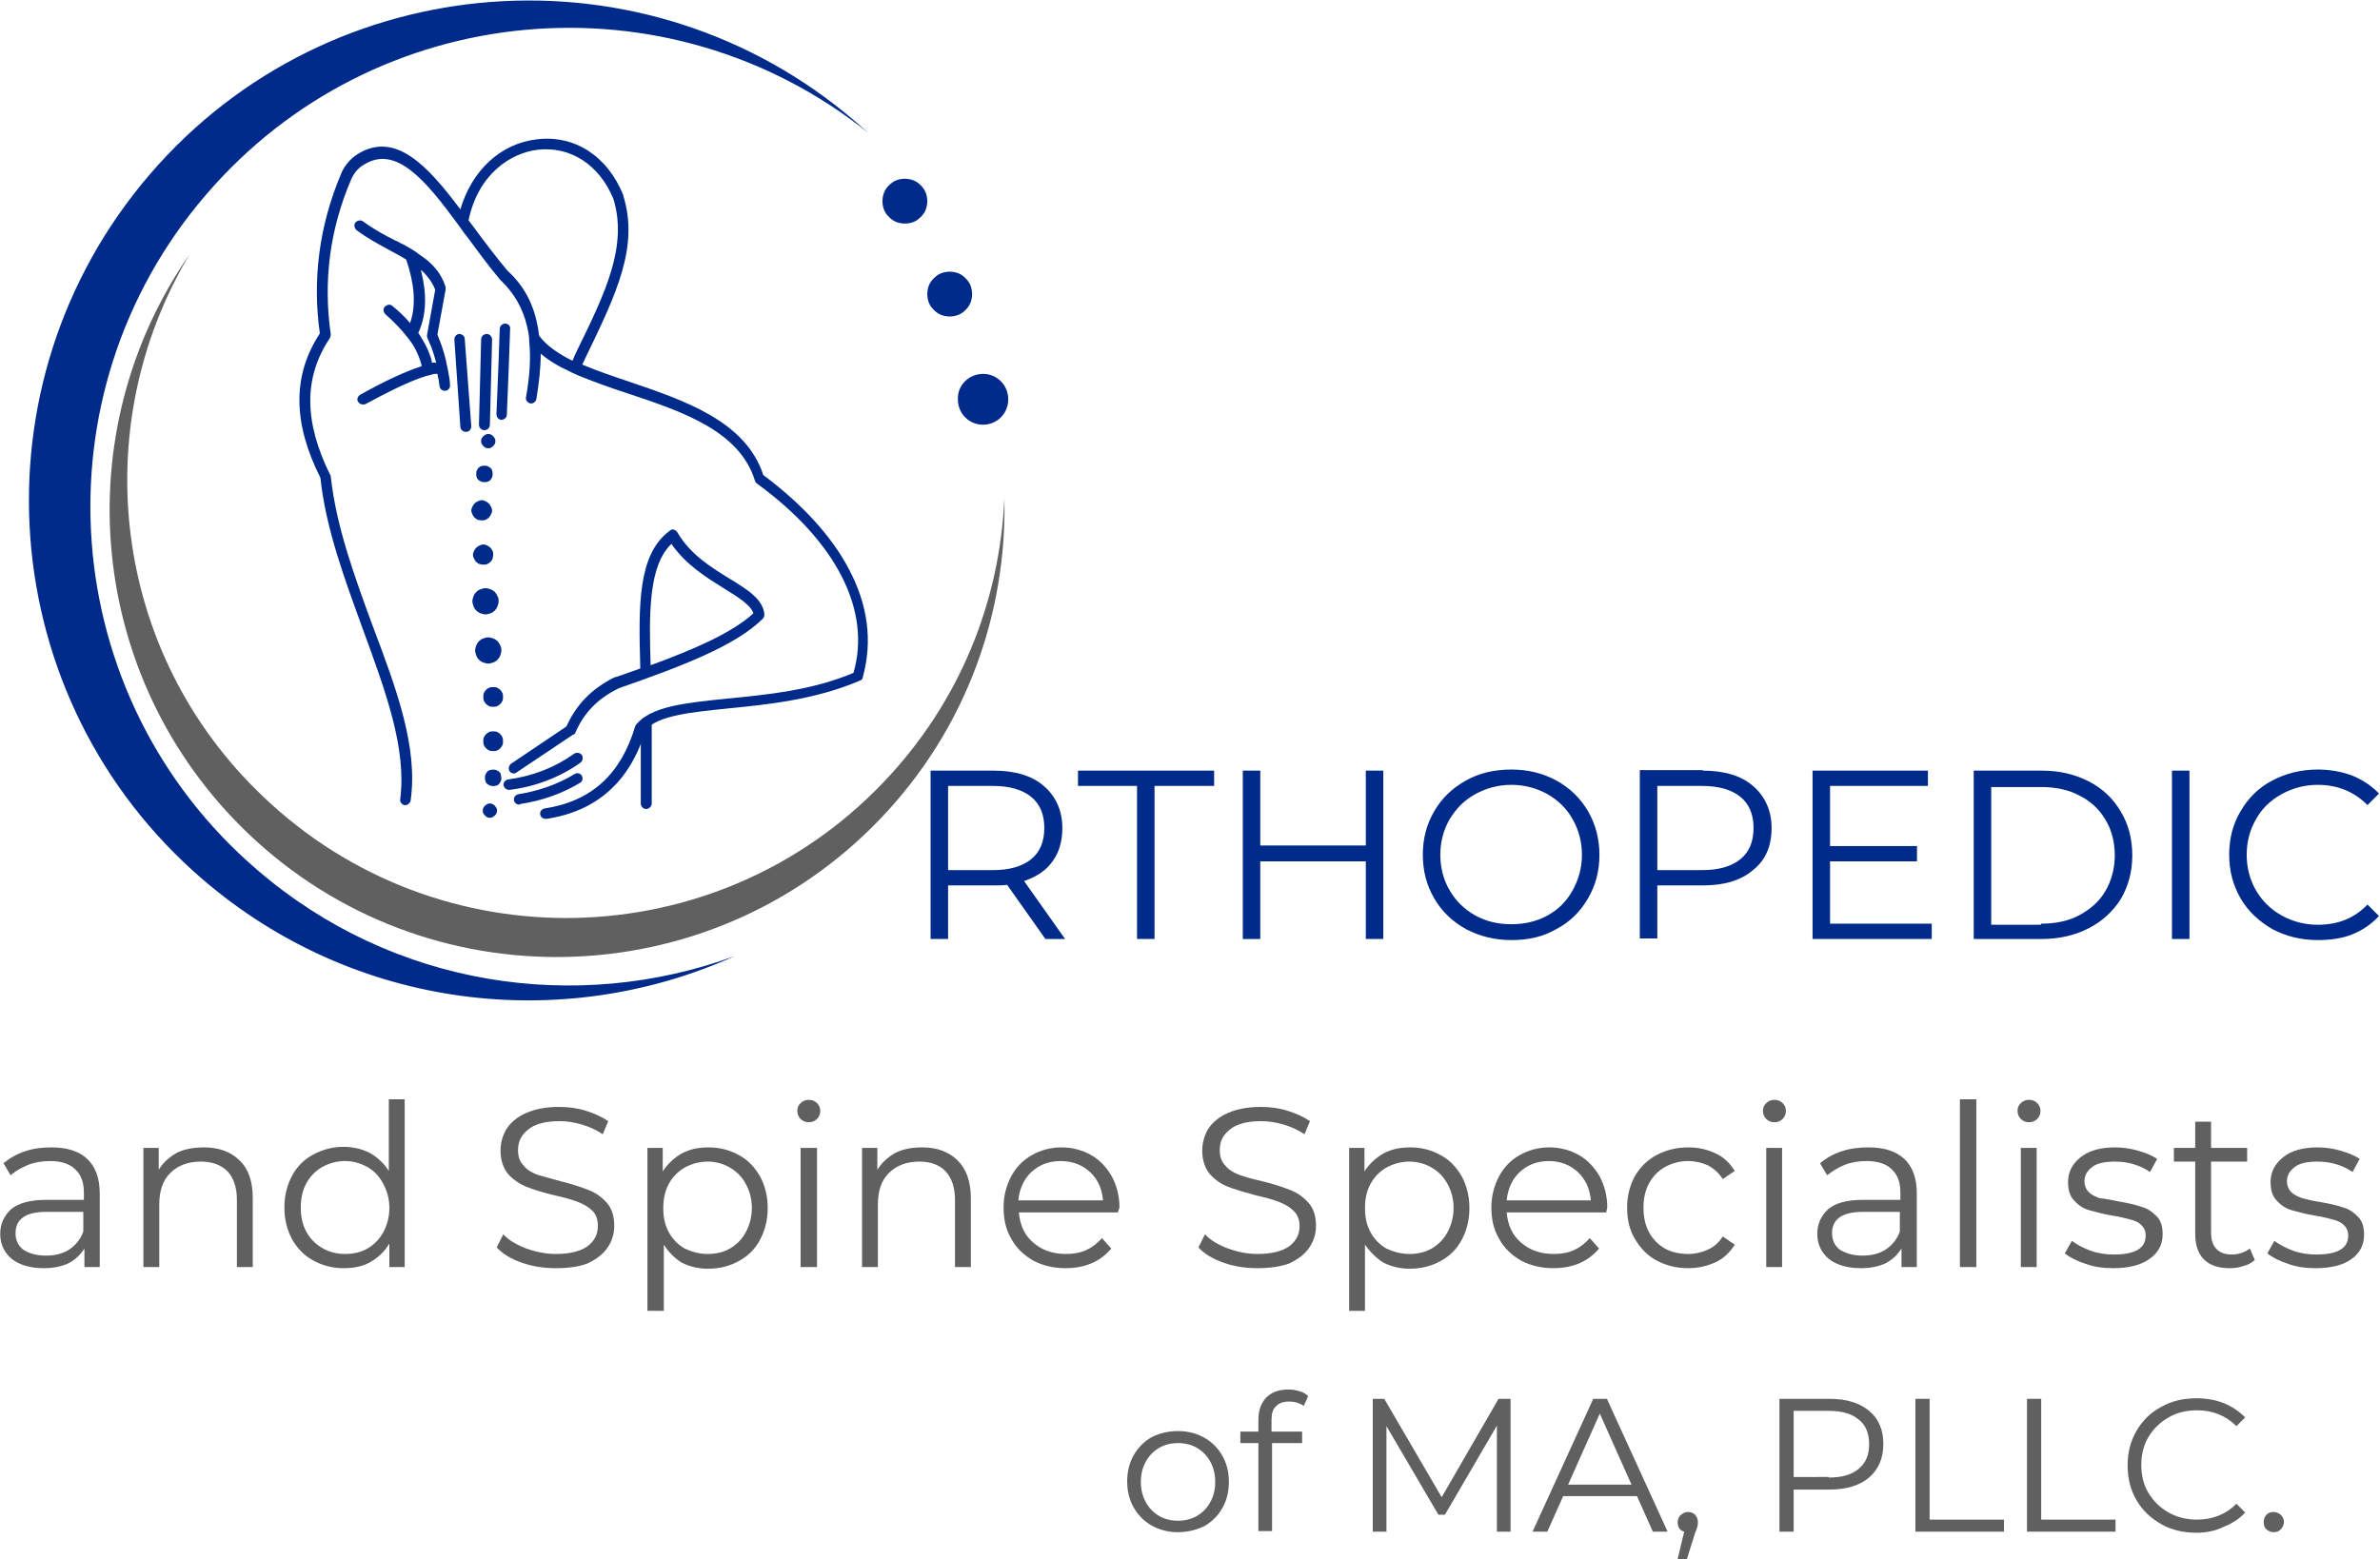 <svg xmlns="http://www.w3.org/2000/svg" xmlns:xlink="http://www.w3.org/1999/xlink" id="Layer_1" x="0px" y="0px" viewBox="0 0 435.3 285.2" style="enable-background:new 0 0 435.3 285.2;" xml:space="preserve"><style type="text/css">	.st0{fill:#002B8B;}	.st1{clip-path:url(#SVGID_00000111151893714521103150000005686936765303594662_);}	.st2{fill:#606060;}	.st3{clip-path:url(#SVGID_00000109020646269380778640000008486624545736397723_);}</style><path class="st0" d="M93.1,144.5c-0.5,0-0.9-0.4-1-0.8c-0.1-0.5,0.3-1,0.8-1.1c4.5-0.6,8.6-2.2,12.1-4.7c0.4-0.3,1.1-0.2,1.4,0.2 c0.3,0.4,0.2,1.1-0.2,1.4c-3.8,2.7-8.2,4.4-13,5C93.2,144.5,93.2,144.5,93.1,144.5z"></path><path class="st0" d="M95,147.2c-0.5,0-0.9-0.3-1-0.8c-0.1-0.5,0.3-1,0.8-1.1c3.7-0.6,7.2-1.8,10.3-3.7c0.5-0.3,1.1-0.1,1.3,0.3 c0.3,0.5,0.1,1.1-0.3,1.3c-3.3,2-7,3.3-11,3.9C95.1,147.2,95.1,147.2,95,147.2z"></path><path class="st0" d="M118.2,148c-0.5,0-1-0.4-1-1v-14.8c0-0.5,0.4-1,1-1c0.5,0,1,0.4,1,1V147C119.2,147.5,118.7,148,118.2,148z"></path><path class="st0" d="M105.2,134.1c1.6-3.7,4.1-6.3,8-8.2c11.5-4,21.4-7.8,26.3-12.7c0.2-0.2,0.3-0.5,0.3-0.8c-0.2-2.7-3-4.5-6.3-6.5 c-3.4-2.1-7.2-4.4-9.6-8.5c-0.1-0.2-0.4-0.4-0.6-0.5c-0.3-0.1-0.6,0-0.8,0.2c-5.9,4.3-5.7,13.8-5.4,24.8l0,0.4 c-1.5,0.5-3,1.1-4.6,1.6c0,0-0.1,0-0.1,0c-4.2,2.1-7,5-8.8,9l-10.1,6.8c-0.4,0.3-0.6,0.9-0.3,1.4c0.2,0.3,0.5,0.4,0.8,0.4 c0.2,0,0.4-0.1,0.5-0.2l10.3-6.9C105,134.4,105.1,134.3,105.2,134.1L105.2,134.1z M122.8,99.5c2.7,3.9,6.5,6.2,9.7,8.2 c2.6,1.6,4.8,3,5.3,4.5c-3.8,3.5-10.6,6.5-18.8,9.5C118.7,112.3,118.6,103.5,122.8,99.5z"></path><path class="st0" d="M82,68.1c-0.1-0.7-0.3-1.3-0.4-2c-0.4-1.8-1-3.4-1.6-4.9l1.5-8.2c0-0.2,0-0.3,0-0.5c-0.8-2.6-2.5-4.4-4.6-5.8 c-0.3-0.2-0.6-0.4-0.8-0.6c-0.6-0.4-1.3-0.8-2-1.2c-0.2-0.1-0.5-0.3-0.8-0.4c-0.3-0.2-0.7-0.4-1-0.5c-2-1-4-2.1-5.9-3.5 c-0.4-0.3-1-0.2-1.4,0.2c-0.3,0.4-0.2,1,0.2,1.4c2,1.5,4.1,2.6,6.1,3.7c1.1,0.6,2.1,1.1,3,1.7c1.5,4.4,1.8,8.2,0.8,11.3 c0,0.1-0.1,0.2-0.1,0.3c-1-1.2-2.1-2.2-3.2-3.1c-0.4-0.4-1-0.3-1.4,0.1s-0.3,1,0.1,1.4c1.7,1.5,3,2.9,4.1,4.3c0.4,0.5,0.7,1,1,1.4 c0.7,1.2,1.2,2.4,1.5,3.6c0,0.1,0,0.1,0,0.2c-3.1,1-6.9,2.8-11.2,5.2c-0.5,0.3-0.7,0.9-0.4,1.3c0.2,0.3,0.5,0.5,0.9,0.5 c0.2,0,0.3,0,0.5-0.1c3.9-2.1,7.8-4.1,11-5.1c0.1,0,0.3-0.1,0.4-0.1c0.3-0.1,0.5-0.1,0.8-0.2c0.2-0.1,0.5-0.1,0.7-0.1 c0.1,0,0.2,0,0.2,0c0.2,0.8,0.3,1.5,0.4,2.3c0.1,0.5,0.5,0.8,1,0.8c0,0,0.1,0,0.1,0c0.5-0.1,0.9-0.6,0.8-1.1 C82.3,69.5,82.1,68.8,82,68.1z M79,66.4c0,0,0-0.1,0-0.1c-0.1-0.6-0.3-1.2-0.5-1.7c-0.4-1.1-1-2.1-1.6-3.1c-0.1-0.2-0.3-0.4-0.4-0.6 c0-0.1,0.1-0.1,0.1-0.2c1.4-3.2,1.5-6.9,0.4-11.2c0,0,0-0.1,0-0.1c0.4,0.3,0.7,0.6,1,1c0.7,0.8,1.2,1.6,1.6,2.6l-1.5,8.3 c0,0.2,0,0.4,0.1,0.6c0.4,0.9,0.8,1.8,1.1,2.8c0,0,0,0,0,0c0.2,0.6,0.3,1.1,0.5,1.7C79.4,66.3,79.2,66.3,79,66.4z"></path><path class="st0" d="M84,61.1c-0.5,0-0.9,0.5-0.9,1l1.1,16c0,0.5,0.5,0.9,1,0.9c0,0,0,0,0.1,0c0.5,0,0.9-0.5,0.9-1L85,62 C85,61.5,84.5,61.1,84,61.1z"></path><path class="st0" d="M88.6,78.7c0.5,0,1-0.4,1-1L90,62.1c0-0.5-0.4-1-1-1c-0.5,0-1,0.4-1,1l-0.4,15.6C87.6,78.2,88,78.7,88.6,78.7 C88.6,78.7,88.6,78.7,88.6,78.7z"></path><path class="st0" d="M92.4,59.2L92.4,59.2c-0.5,0-1,0.4-1,1c0,0.4-0.4,11.4-0.6,15.6c0,0.5,0.4,1,0.9,1c0,0,0,0,0,0 c0.5,0,1-0.4,1-0.9c0.1-1.6,0.6-15.3,0.6-15.7C93.4,59.6,92.9,59.2,92.4,59.2z"></path><path class="st0" d="M155.2,104c-3.1-5.9-8.5-11.8-15.6-17.1c-3.2-9.9-14.6-13.7-24.6-17.1c-3-1-5.9-2-8.5-3.1 c0.3-0.6,0.6-1.3,0.9-1.9c5.3-11,9.5-19.7,6.6-29c0,0,0-0.1,0-0.1c-2.9-7.2-9-11.1-15.9-10.2c-6.6,0.8-11.8,5.7-13.9,12.8 c-6-8-11.9-14.4-18.8-10.1c-1.4,0.9-2.5,2.2-3.1,3.8c-3.9,9.3-5.2,19.1-3.8,29c-5,7.6-5,16.3,0.1,26.4c1,9.4,4.5,18.7,7.8,27.8 c4.1,11.2,8,21.7,6.8,31c-0.1,0.5,0.3,1,0.8,1.1c0,0,0.1,0,0.1,0c0.5,0,0.9-0.4,1-0.8c1.4-9.8-2.6-20.5-6.9-31.9 c-3.3-9-6.7-18.2-7.7-27.4c0-0.1,0-0.2-0.1-0.3c-4.8-9.7-4.9-17.8-0.1-25c0.1-0.2,0.2-0.4,0.2-0.7c-1.4-9.7-0.2-19.2,3.7-28.3 c0.5-1.2,1.3-2.2,2.4-2.8c5.8-3.6,11.2,2.8,17.2,11c0.4,0.6,0.9,1.2,1.3,1.8c0,0,0.1,0.1,0.1,0.1c2,2.7,4.1,5.6,6.3,8.2 c0,0,0,0.1,0.1,0.1c2.4,2.3,4,5,4.8,8.4c0.2,0.9,0.4,1.8,0.4,2.8c0.3,3,0.1,6.3-0.6,10.2c-0.1,0.5,0.3,1,0.8,1.1 c0.5,0.1,1-0.3,1.1-0.8c0.5-3,0.8-5.8,0.8-8.3c1.4,1.2,3.2,2.3,5.2,3.2c0.5,0.3,1.1,0.5,1.7,0.8c2.7,1.1,5.7,2.2,8.8,3.2 c10.2,3.4,20.7,6.9,23.5,16.1c0.1,0.2,0.2,0.4,0.4,0.5c14.5,10.6,20.9,23.2,17.6,34.6c-7.6,3.2-15.8,4-23.1,4.7 c-7.7,0.8-13.8,1.4-16.6,4.7c-0.1,0.1-0.1,0.2-0.2,0.3c-2.6,8.8-8,13.8-16.6,15.1c-0.5,0.1-0.9,0.6-0.8,1.1c0.1,0.5,0.5,0.8,1,0.8 c0.1,0,0.1,0,0.2,0c9.2-1.4,15.3-6.9,18.1-16.3c2.3-2.6,8.2-3.2,15.1-3.9c7.1-0.7,16-1.6,24.1-5.1c0.3-0.1,0.5-0.3,0.5-0.6 C159.6,117.4,158.8,110.7,155.2,104z M98.6,61.4c-0.6-5-2.4-8.8-5.8-11.9c-2.1-2.5-4.2-5.3-6.2-8c-0.3-0.4-0.6-0.8-0.9-1.2 c1.8-8.6,7.8-12.3,12.6-12.9c6-0.7,11.3,2.7,13.9,9c2.6,8.6-1.4,17-6.6,27.6c-0.3,0.6-0.6,1.3-0.9,2C102.1,64.7,99.9,63.2,98.6,61.4 z"></path><path class="st0" d="M90.9,148.3c0,0.2,0,0.3-0.1,0.5c-0.1,0.2-0.2,0.3-0.3,0.4c-0.1,0.1-0.3,0.2-0.4,0.3c-0.2,0.1-0.3,0.1-0.5,0.1 s-0.3,0-0.5-0.1c-0.2-0.1-0.3-0.2-0.4-0.3c-0.1-0.1-0.2-0.3-0.3-0.4c-0.1-0.2-0.1-0.3-0.1-0.5c0-0.2,0-0.3,0.1-0.5 c0.1-0.2,0.2-0.3,0.3-0.4s0.3-0.2,0.4-0.3c0.2-0.1,0.3-0.1,0.5-0.1s0.3,0,0.5,0.1c0.2,0.1,0.3,0.2,0.4,0.3c0.1,0.1,0.2,0.3,0.3,0.4 C90.9,148,90.9,148.1,90.9,148.3z"></path><path class="st0" d="M91.7,142.3c0,0.2,0,0.4-0.1,0.6c-0.1,0.2-0.2,0.4-0.3,0.5c-0.2,0.2-0.3,0.3-0.5,0.3c-0.2,0.1-0.4,0.1-0.6,0.1 c-0.2,0-0.4,0-0.6-0.1c-0.2-0.1-0.4-0.2-0.5-0.3c-0.1-0.1-0.3-0.3-0.3-0.5c-0.1-0.2-0.1-0.4-0.1-0.6c0-0.2,0-0.4,0.1-0.6 c0.1-0.2,0.2-0.4,0.3-0.5c0.2-0.2,0.3-0.3,0.5-0.3c0.2-0.1,0.4-0.1,0.6-0.1c0.2,0,0.4,0,0.6,0.1c0.2,0.1,0.4,0.2,0.5,0.3 c0.1,0.1,0.3,0.3,0.3,0.5C91.6,141.8,91.7,142.1,91.7,142.3z"></path><path class="st0" d="M92,135.6c0,0.3,0,0.5-0.1,0.7c-0.1,0.2-0.2,0.4-0.4,0.6c-0.2,0.2-0.4,0.3-0.6,0.4c-0.2,0.1-0.5,0.1-0.7,0.1 c-0.3,0-0.5,0-0.7-0.1c-0.2-0.1-0.4-0.2-0.6-0.4c-0.2-0.2-0.3-0.4-0.4-0.6c-0.1-0.2-0.1-0.5-0.1-0.7c0-0.3,0-0.5,0.1-0.7 c0.1-0.2,0.2-0.4,0.4-0.6c0.2-0.2,0.4-0.3,0.6-0.4c0.2-0.1,0.5-0.1,0.7-0.1c0.3,0,0.5,0,0.7,0.1c0.2,0.1,0.4,0.2,0.6,0.4 s0.3,0.4,0.4,0.6C92,135.1,92,135.3,92,135.6z"></path><path class="st0" d="M92,127.5c0,0.3,0,0.5-0.1,0.7c-0.1,0.2-0.2,0.4-0.4,0.6c-0.2,0.2-0.4,0.3-0.6,0.4c-0.2,0.1-0.5,0.1-0.7,0.1 c-0.3,0-0.5,0-0.7-0.1c-0.2-0.1-0.4-0.2-0.6-0.4c-0.2-0.2-0.3-0.4-0.4-0.6c-0.1-0.2-0.1-0.5-0.1-0.7c0-0.3,0-0.5,0.1-0.7 c0.1-0.2,0.2-0.4,0.4-0.6c0.2-0.2,0.4-0.3,0.6-0.4c0.2-0.1,0.5-0.1,0.7-0.1c0.3,0,0.5,0,0.7,0.1c0.2,0.1,0.4,0.2,0.6,0.4 c0.2,0.2,0.3,0.4,0.4,0.6C92,127,92,127.2,92,127.5z"></path><path class="st0" d="M90.6,80.7c0,0.2,0,0.3-0.1,0.5c-0.1,0.2-0.2,0.3-0.3,0.4c-0.1,0.1-0.3,0.2-0.4,0.3C89.7,82,89.5,82,89.3,82 c-0.2,0-0.3,0-0.5-0.1c-0.2-0.1-0.3-0.2-0.4-0.3s-0.2-0.3-0.3-0.4C88,81,88,80.9,88,80.7c0-0.2,0-0.3,0.1-0.5 c0.1-0.2,0.2-0.3,0.3-0.4s0.3-0.2,0.4-0.3c0.2-0.1,0.3-0.1,0.5-0.1c0.2,0,0.3,0,0.5,0.1c0.2,0.1,0.3,0.2,0.4,0.3 c0.1,0.1,0.2,0.3,0.3,0.4C90.6,80.3,90.6,80.5,90.6,80.7z"></path><path class="st0" d="M90.1,86.7c0,0.2,0,0.4-0.1,0.6c-0.1,0.2-0.2,0.4-0.3,0.5c-0.1,0.1-0.3,0.3-0.5,0.3c-0.2,0.1-0.4,0.1-0.6,0.1 c-0.2,0-0.4,0-0.6-0.1c-0.2-0.1-0.4-0.2-0.5-0.3c-0.2-0.2-0.3-0.3-0.3-0.5c-0.1-0.2-0.1-0.4-0.1-0.6s0-0.4,0.1-0.6 c0.1-0.2,0.2-0.4,0.3-0.5c0.2-0.1,0.3-0.3,0.5-0.3c0.2-0.1,0.4-0.1,0.6-0.1c0.2,0,0.4,0,0.6,0.1c0.2,0.1,0.4,0.2,0.5,0.3 c0.2,0.2,0.3,0.3,0.3,0.5C90.1,86.3,90.1,86.5,90.1,86.7z"></path><path class="st0" d="M90,93.4c0,0.3-0.1,0.5-0.2,0.7c-0.1,0.2-0.2,0.4-0.4,0.6c-0.2,0.2-0.4,0.3-0.6,0.4c-0.2,0.1-0.5,0.1-0.7,0.1 c-0.3,0-0.5-0.1-0.7-0.1c-0.2-0.1-0.4-0.2-0.6-0.4c-0.2-0.2-0.3-0.4-0.4-0.6c-0.1-0.2-0.2-0.5-0.2-0.7c0-0.3,0.1-0.5,0.2-0.7 c0.1-0.2,0.2-0.4,0.4-0.6c0.2-0.2,0.4-0.3,0.6-0.4c0.2-0.1,0.5-0.2,0.7-0.2c0.3,0,0.5,0.1,0.7,0.2c0.2,0.1,0.4,0.2,0.6,0.4 c0.2,0.2,0.3,0.4,0.4,0.6C89.9,92.9,90,93.1,90,93.4z"></path><path class="st0" d="M90.2,101.5c0,0.3-0.1,0.5-0.1,0.7c-0.1,0.2-0.2,0.4-0.4,0.6c-0.2,0.2-0.4,0.3-0.6,0.4 c-0.2,0.1-0.5,0.1-0.7,0.1c-0.3,0-0.5-0.1-0.7-0.1c-0.2-0.1-0.4-0.2-0.6-0.4c-0.2-0.2-0.3-0.4-0.4-0.6c-0.1-0.2-0.2-0.5-0.2-0.7 c0-0.3,0.1-0.5,0.2-0.7c0.1-0.2,0.2-0.4,0.4-0.6c0.2-0.2,0.4-0.3,0.6-0.4c0.2-0.1,0.5-0.2,0.7-0.2c0.3,0,0.5,0.1,0.7,0.2 c0.2,0.1,0.4,0.2,0.6,0.4c0.2,0.2,0.3,0.4,0.4,0.6C90.2,101,90.2,101.2,90.2,101.5z"></path><path class="st0" d="M91.7,119c0,0.3-0.1,0.6-0.2,0.9c-0.1,0.3-0.3,0.6-0.5,0.8c-0.2,0.2-0.5,0.4-0.8,0.5c-0.3,0.1-0.6,0.2-0.9,0.2 c-0.3,0-0.6-0.1-0.9-0.2c-0.3-0.1-0.6-0.3-0.8-0.5c-0.2-0.2-0.4-0.5-0.5-0.8c-0.1-0.3-0.2-0.6-0.2-0.9s0.1-0.6,0.2-0.9 c0.1-0.3,0.3-0.6,0.5-0.8c0.2-0.2,0.5-0.4,0.8-0.5c0.3-0.1,0.6-0.2,0.9-0.2c0.3,0,0.6,0.1,0.9,0.2c0.3,0.1,0.6,0.3,0.8,0.5 c0.2,0.2,0.4,0.5,0.5,0.8C91.7,118.4,91.7,118.7,91.7,119z"></path><path class="st0" d="M91.2,110c0,0.3-0.1,0.6-0.2,0.9c-0.1,0.3-0.3,0.6-0.5,0.8c-0.2,0.2-0.5,0.4-0.8,0.5c-0.3,0.1-0.6,0.2-0.9,0.2 c-0.3,0-0.6-0.1-0.9-0.2c-0.3-0.1-0.6-0.3-0.8-0.5c-0.2-0.2-0.4-0.5-0.5-0.8s-0.2-0.6-0.2-0.9c0-0.3,0.1-0.6,0.2-0.9 s0.3-0.6,0.5-0.8c0.2-0.2,0.5-0.4,0.8-0.5c0.3-0.1,0.6-0.2,0.9-0.2c0.3,0,0.6,0.1,0.9,0.2c0.3,0.1,0.6,0.3,0.8,0.5 c0.2,0.2,0.4,0.5,0.5,0.8C91.2,109.4,91.2,109.7,91.2,110z"></path><g>	<defs>		<rect id="SVGID_1_" x="19.1" y="45.8" width="165.3" height="129.3"></rect>	</defs>	<clipPath id="SVGID_00000002383373637546620280000015605198698534707585_">		<use xlink:href="#SVGID_1_" style="overflow:visible;"></use>	</clipPath>	<g style="clip-path:url(#SVGID_00000002383373637546620280000015605198698534707585_);">		<path class="st2" d="M161,149.8c15.7-16.4,23.2-37.6,22.7-58.7c-0.8,18.8-8.1,37.4-22.2,52.1c-30.6,32-81.4,33.1-113.4,2.5   C20.4,119.4,15.8,78,34.7,46.5C12,79.1,15.8,124.1,45.3,152.4C77.9,183.6,129.7,182.5,161,149.8z"></path>	</g></g><path class="st0" d="M47,159.1C10.3,127.6,6.2,72.2,37.7,35.6C68.5-0.3,122.1-5.1,158.8,24.3c-0.8-0.7-1.6-1.4-2.4-2.1 c-38.3-32.9-96.1-28.6-129,9.7c-32.9,38.3-28.6,96.1,9.7,129c27.8,23.9,65.9,28.2,97.3,14C105.5,185.5,71.9,180.6,47,159.1z"></path><path class="st0" d="M169.6,36.8c0,0.5-0.1,1.1-0.3,1.6c-0.2,0.5-0.5,0.9-0.9,1.3c-0.4,0.4-0.8,0.7-1.3,0.9c-0.5,0.2-1,0.3-1.6,0.3 c-0.5,0-1.1-0.1-1.6-0.3c-0.5-0.2-0.9-0.5-1.3-0.9c-0.4-0.4-0.7-0.8-0.9-1.3c-0.2-0.5-0.3-1-0.3-1.6c0-0.5,0.1-1.1,0.3-1.6 c0.2-0.5,0.5-0.9,0.9-1.3c0.4-0.4,0.8-0.7,1.3-0.9c0.5-0.2,1-0.3,1.6-0.3c0.5,0,1.1,0.1,1.6,0.3c0.5,0.2,0.9,0.5,1.3,0.9 c0.4,0.4,0.7,0.8,0.9,1.3C169.5,35.7,169.6,36.2,169.6,36.8z"></path><g>	<defs>		<path id="SVGID_00000062168601132199662620000007109574566880627336_" d="M179.8,68.4L179.8,68.4c2.6,0,4.6,2.1,4.6,4.6v0.1   c0,2.6-2.1,4.6-4.6,4.6h0c-2.6,0-4.6-2.1-4.6-4.6v-0.1C175.1,70.5,177.2,68.4,179.8,68.4z"></path>	</defs>	<use xlink:href="#SVGID_00000062168601132199662620000007109574566880627336_" style="overflow:visible;fill:#002B8B;"></use>	<clipPath id="SVGID_00000144337859510967694300000014447173162065799337_">		<use xlink:href="#SVGID_00000062168601132199662620000007109574566880627336_" style="overflow:visible;"></use>	</clipPath>	<g style="clip-path:url(#SVGID_00000144337859510967694300000014447173162065799337_);">		<path class="st0" d="M183.6,73.4c0,0.5-0.1,1.1-0.3,1.6c-0.2,0.5-0.5,0.9-0.9,1.3c-0.4,0.4-0.8,0.7-1.3,0.9   c-0.5,0.2-1,0.3-1.6,0.3c-0.5,0-1.1-0.1-1.6-0.3c-0.5-0.2-0.9-0.5-1.3-0.9c-0.4-0.4-0.7-0.8-0.9-1.3c-0.2-0.5-0.3-1-0.3-1.6   c0-0.5,0.1-1.1,0.3-1.6c0.2-0.5,0.5-0.9,0.9-1.3c0.4-0.4,0.8-0.7,1.3-0.9c0.5-0.2,1-0.3,1.6-0.3c0.5,0,1.1,0.1,1.6,0.3   c0.5,0.2,0.9,0.5,1.3,0.9c0.4,0.4,0.7,0.8,0.9,1.3C183.5,72.3,183.6,72.8,183.6,73.4z"></path>	</g></g><path class="st0" d="M177.8,53.8c0,0.5-0.1,1.1-0.3,1.6c-0.2,0.5-0.5,0.9-0.9,1.3c-0.4,0.4-0.8,0.7-1.3,0.9c-0.5,0.2-1,0.3-1.6,0.3 c-0.5,0-1.1-0.1-1.6-0.3s-0.9-0.5-1.3-0.9c-0.4-0.4-0.7-0.8-0.9-1.3c-0.2-0.5-0.3-1-0.3-1.6c0-0.5,0.1-1.1,0.3-1.6 c0.2-0.5,0.5-0.9,0.9-1.3c0.4-0.4,0.8-0.7,1.3-0.9c0.5-0.2,1-0.3,1.6-0.3c0.5,0,1.1,0.1,1.6,0.3c0.5,0.2,0.9,0.5,1.3,0.9 c0.4,0.4,0.7,0.8,0.9,1.3C177.7,52.8,177.8,53.3,177.8,53.8z"></path><g>	<g transform="translate(149.504, 174.481)">		<g>			<path class="st0" d="M41.7-2.7l-7-9.9c-0.8,0.1-1.6,0.1-2.5,0.1h-8.3v9.8h-3.2v-30.8h11.5c3.9,0,7,0.9,9.2,2.8    c2.2,1.9,3.4,4.5,3.4,7.7c0,2.4-0.6,4.5-1.8,6.1c-1.2,1.7-2.9,2.8-5.2,3.6l7.5,10.6H41.7z M32.1-15.3c3.1,0,5.4-0.7,7-2    c1.6-1.3,2.4-3.2,2.4-5.7c0-2.5-0.8-4.4-2.4-5.7c-1.6-1.3-3.9-2-7-2h-8.2v15.4H32.1z"></path>		</g>	</g></g><g>	<g transform="translate(173.363, 174.481)">		<g>			<path class="st0" d="M34.6-30.7H23.8v-2.8h24.9v2.8H37.8v28h-3.2V-30.7z"></path>		</g>	</g></g><g>	<g transform="translate(192.305, 174.481)">		<g>			<path class="st0" d="M60.7-33.5v30.8h-3.2v-14.2H38.2v14.2h-3.2v-30.8h3.2v13.7h19.3v-13.7H60.7z"></path>		</g>	</g></g><g>	<g transform="translate(219.134, 174.481)">		<g>			<path class="st0" d="M57.3-2.5c-3.1,0-5.8-0.7-8.3-2c-2.5-1.4-4.4-3.2-5.8-5.6c-1.4-2.4-2.1-5-2.1-8c0-3,0.7-5.6,2.1-8    c1.4-2.4,3.3-4.2,5.8-5.6c2.5-1.4,5.3-2,8.3-2c3.1,0,5.8,0.7,8.2,2c2.4,1.3,4.4,3.2,5.8,5.6c1.4,2.4,2.1,5.1,2.1,8    c0,3-0.7,5.6-2.1,8c-1.4,2.4-3.3,4.3-5.8,5.6C63.1-3.1,60.4-2.5,57.3-2.5z M57.3-5.4c2.4,0,4.6-0.5,6.6-1.6    c2-1.1,3.5-2.6,4.6-4.6c1.1-2,1.7-4.1,1.7-6.5c0-2.4-0.6-4.6-1.7-6.5c-1.1-2-2.7-3.5-4.6-4.6c-2-1.1-4.2-1.7-6.6-1.7    c-2.4,0-4.6,0.6-6.6,1.7c-2,1.1-3.5,2.6-4.7,4.6c-1.1,1.9-1.7,4.1-1.7,6.5c0,2.4,0.6,4.6,1.7,6.5c1.1,1.9,2.7,3.5,4.7,4.6    C52.7-5.9,54.9-5.4,57.3-5.4z"></path>		</g>	</g></g><g>	<g transform="translate(246.821, 174.481)">		<g>			<path class="st0" d="M64.6-33.5c3.9,0,7,0.9,9.2,2.8c2.2,1.9,3.4,4.5,3.4,7.7c0,3.3-1.1,5.9-3.4,7.7c-2.2,1.9-5.3,2.8-9.2,2.8    h-8.3v9.7h-3.2v-30.8H64.6z M64.5-15.3c3.1,0,5.4-0.7,7-2c1.6-1.3,2.4-3.2,2.4-5.7c0-2.5-0.8-4.4-2.4-5.7c-1.6-1.3-3.9-2-7-2    h-8.2v15.4H64.5z"></path>		</g>	</g></g><g>	<g transform="translate(270.515, 174.481)">		<g>			<path class="st0" d="M82.8-5.5v2.8H61v-30.8h21.1v2.8H64.2v11h15.9v2.8H64.2v11.4H82.8z"></path>		</g>	</g></g><g>	<g transform="translate(292.592, 174.481)">		<g>			<path class="st0" d="M68.4-33.5h12.5c3.2,0,6.1,0.7,8.6,2c2.5,1.3,4.4,3.1,5.8,5.5c1.4,2.3,2.1,5,2.1,8c0,3-0.7,5.6-2.1,8    C93.9-7.8,92-6,89.5-4.7c-2.5,1.3-5.4,2-8.6,2H68.4V-33.5z M80.7-5.5c2.7,0,5.1-0.5,7.1-1.6c2-1.1,3.6-2.5,4.7-4.4    c1.1-1.9,1.7-4.1,1.7-6.5c0-2.5-0.6-4.7-1.7-6.5c-1.1-1.9-2.7-3.4-4.7-4.4c-2-1.1-4.4-1.6-7.1-1.6h-9.1v25.2H80.7z"></path>		</g>	</g></g><g>	<g transform="translate(319.85, 174.481)">		<g>			<path class="st0" d="M77.4-33.5h3.2v30.8h-3.2V-33.5z"></path>		</g>	</g></g><g>	<g transform="translate(329.816, 174.481)">		<g>			<path class="st0" d="M94.1-2.5c-3.1,0-5.8-0.7-8.3-2c-2.4-1.4-4.4-3.2-5.8-5.6c-1.4-2.4-2.1-5.1-2.1-8c0-3,0.7-5.7,2.1-8    c1.4-2.4,3.3-4.3,5.8-5.6c2.5-1.3,5.2-2,8.3-2c2.3,0,4.4,0.4,6.3,1.1c1.9,0.8,3.6,1.9,4.9,3.3l-2.1,2.1c-2.4-2.4-5.4-3.7-9.1-3.7    c-2.4,0-4.6,0.6-6.6,1.7c-2,1.1-3.6,2.6-4.7,4.6c-1.1,1.9-1.7,4.1-1.7,6.5c0,2.4,0.6,4.6,1.7,6.5c1.1,1.9,2.7,3.5,4.7,4.6    c2,1.1,4.2,1.7,6.6,1.7c3.7,0,6.7-1.2,9.1-3.7l2.1,2.1c-1.4,1.5-3,2.6-5,3.4C98.5-2.8,96.4-2.5,94.1-2.5z"></path>		</g>	</g></g><g>	<g transform="translate(23.941, 219.505)">		<g>			<path class="st2" d="M-14.5-9.6c2.8,0,5,0.7,6.5,2.1C-6.5-6.1-5.7-4-5.7-1.2v13.5h-2.8V8.9c-0.7,1.1-1.6,2-2.9,2.7    c-1.3,0.6-2.8,0.9-4.6,0.9c-2.4,0-4.4-0.6-5.8-1.7c-1.4-1.2-2.1-2.7-2.1-4.6c0-1.8,0.7-3.3,2-4.5c1.3-1.1,3.5-1.7,6.4-1.7h6.9    v-1.3c0-1.9-0.5-3.3-1.6-4.3c-1-1-2.6-1.5-4.6-1.5c-1.4,0-2.7,0.2-4,0.7C-20-5.9-21.1-5.3-22-4.5l-1.3-2.2c1.1-0.9,2.4-1.7,4-2.2    C-17.9-9.4-16.2-9.6-14.5-9.6z M-15.5,10.2c1.7,0,3.1-0.4,4.2-1.1c1.2-0.8,2.1-1.9,2.6-3.3V2.2h-6.8c-3.7,0-5.6,1.3-5.6,3.9    c0,1.3,0.5,2.3,1.4,3C-18.6,9.8-17.3,10.2-15.5,10.2z"></path>		</g>	</g></g><g>	<g transform="translate(42.229, 219.505)">		<g>			<path class="st2" d="M-4.9-9.6c2.7,0,4.9,0.8,6.5,2.4C3.2-5.7,4-3.4,4-0.3v12.6H1.1V0c0-2.3-0.6-4-1.7-5.2C-1.8-6.4-3.4-7-5.5-7    c-2.3,0-4.2,0.7-5.6,2.1c-1.4,1.4-2,3.3-2,5.8v11.4H-16V-9.5h2.8v4c0.8-1.3,1.9-2.3,3.3-3.1C-8.5-9.3-6.8-9.6-4.9-9.6z"></path>		</g>	</g></g><g>	<g transform="translate(63.214, 219.505)">		<g>			<path class="st2" d="M10.8-18.4v30.7H8V8c-0.9,1.5-2.1,2.6-3.5,3.4c-1.4,0.8-3.1,1.1-4.9,1.1c-2,0-3.9-0.5-5.5-1.4    c-1.7-0.9-3-2.3-3.9-3.9c-0.9-1.7-1.4-3.6-1.4-5.8c0-2.2,0.5-4.1,1.4-5.8c0.9-1.7,2.2-3,3.9-3.9c1.7-0.9,3.5-1.4,5.5-1.4    c1.8,0,3.4,0.4,4.8,1.1C5.8-7.8,7-6.7,7.9-5.3v-13.1H10.8z M-0.1,9.9c1.5,0,2.9-0.3,4.1-1c1.2-0.7,2.2-1.7,2.9-3    c0.7-1.3,1.1-2.8,1.1-4.4c0-1.7-0.4-3.1-1.1-4.4C6.2-4.3,5.2-5.3,4-6C2.7-6.7,1.4-7.1-0.1-7.1c-1.5,0-2.9,0.4-4.2,1.1    c-1.2,0.7-2.2,1.7-2.9,3c-0.7,1.3-1,2.8-1,4.4c0,1.7,0.3,3.1,1,4.4c0.7,1.3,1.7,2.3,2.9,3C-3.1,9.5-1.7,9.9-0.1,9.9z"></path>		</g>	</g></g><g>	<g transform="translate(84.229, 219.505)">	</g></g><g>	<g transform="translate(92.35, 219.505)">		<g>			<path class="st2" d="M9.3,12.5c-2.2,0-4.2-0.3-6.2-1c-2-0.7-3.5-1.6-4.6-2.8l1.2-2.4c1,1.1,2.4,1.9,4.2,2.6c1.7,0.6,3.5,1,5.4,1    c2.6,0,4.5-0.5,5.8-1.4c1.3-1,1.9-2.2,1.9-3.7C17,3.6,16.7,2.7,16,2c-0.7-0.7-1.6-1.2-2.6-1.6c-1-0.4-2.4-0.8-4.2-1.2    C7-1.3,5.2-1.9,3.9-2.4C2.7-2.9,1.5-3.7,0.6-4.7C-0.3-5.8-0.8-7.2-0.8-9c0-1.5,0.4-2.8,1.1-4c0.8-1.2,2-2.2,3.6-2.9    c1.6-0.7,3.6-1.1,6-1.1c1.7,0,3.3,0.2,4.9,0.7c1.6,0.5,2.9,1.1,4.1,1.9l-1,2.4c-1.2-0.8-2.5-1.4-3.9-1.8c-1.4-0.4-2.7-0.6-4-0.6    c-2.5,0-4.5,0.5-5.7,1.5c-1.3,1-1.9,2.2-1.9,3.8c0,1.2,0.3,2.1,1,2.8C4-5.5,4.9-5,5.9-4.6C7-4.3,8.4-3.9,10.2-3.4    c2.1,0.5,3.8,1.1,5.1,1.6c1.3,0.5,2.4,1.3,3.3,2.3c0.9,1,1.4,2.4,1.4,4.2c0,1.5-0.4,2.8-1.2,4c-0.8,1.2-2,2.1-3.6,2.9    C13.7,12.2,11.7,12.5,9.3,12.5z"></path>		</g>	</g></g><g>	<g transform="translate(111.413, 219.505)">		<g>			<path class="st2" d="M18.2-9.6c2,0,3.9,0.5,5.5,1.4c1.7,0.9,2.9,2.2,3.9,3.9c0.9,1.7,1.4,3.6,1.4,5.8c0,2.2-0.5,4.1-1.4,5.8    c-0.9,1.7-2.2,3-3.9,3.9c-1.6,0.9-3.5,1.4-5.6,1.4c-1.8,0-3.4-0.4-4.8-1.1C12,10.7,10.9,9.6,10,8.2v12.1H7V-9.5h2.8v4.3    c0.9-1.4,2.1-2.5,3.5-3.3C14.8-9.3,16.4-9.6,18.2-9.6z M18,9.9c1.5,0,2.9-0.3,4.1-1c1.2-0.7,2.2-1.7,2.9-3    c0.7-1.3,1.1-2.8,1.1-4.4c0-1.7-0.4-3.1-1.1-4.4c-0.7-1.3-1.7-2.3-2.9-3c-1.2-0.7-2.6-1.1-4.1-1.1c-1.5,0-2.9,0.4-4.2,1.1    c-1.2,0.7-2.2,1.7-2.9,3c-0.7,1.3-1,2.7-1,4.4c0,1.7,0.3,3.1,1,4.4c0.7,1.3,1.7,2.3,2.9,3C15.1,9.5,16.5,9.9,18,9.9z"></path>		</g>	</g></g><g>	<g transform="translate(132.428, 219.505)">		<g>			<path class="st2" d="M14-9.5H17v21.8H14V-9.5z M15.5-14.2c-0.6,0-1.1-0.2-1.5-0.6c-0.4-0.4-0.6-0.9-0.6-1.5c0-0.6,0.2-1,0.6-1.4    c0.4-0.4,0.9-0.6,1.5-0.6c0.6,0,1.1,0.2,1.5,0.6c0.4,0.4,0.6,0.9,0.6,1.4c0,0.6-0.2,1.1-0.6,1.5C16.6-14.4,16.1-14.2,15.5-14.2z"></path>		</g>	</g></g><g>	<g transform="translate(140.766, 219.505)">		<g>			<path class="st2" d="M27.9-9.6c2.7,0,4.9,0.8,6.5,2.4c1.6,1.6,2.4,3.9,2.4,6.9v12.6h-2.9V0c0-2.3-0.6-4-1.7-5.2    C31.1-6.4,29.4-7,27.4-7c-2.3,0-4.2,0.7-5.6,2.1c-1.4,1.4-2,3.3-2,5.8v11.4h-2.9V-9.5h2.8v4c0.8-1.3,1.9-2.3,3.3-3.1    C24.4-9.3,26-9.6,27.9-9.6z"></path>		</g>	</g></g><g>	<g transform="translate(161.75, 219.505)">		<g>			<path class="st2" d="M42.7,2.3H24.6c0.2,2.3,1,4.1,2.6,5.5c1.6,1.4,3.6,2.1,6,2.1c1.3,0,2.6-0.2,3.7-0.7C38,8.7,38.9,8,39.8,7    l1.7,1.9c-1,1.2-2.2,2.1-3.6,2.7c-1.4,0.6-3,0.9-4.8,0.9c-2.2,0-4.2-0.5-5.9-1.4c-1.7-1-3.1-2.3-4-4c-1-1.7-1.4-3.6-1.4-5.7    s0.5-4,1.4-5.7c0.9-1.7,2.2-3,3.8-3.9c1.6-0.9,3.4-1.4,5.4-1.4c2,0,3.8,0.5,5.4,1.4c1.6,0.9,2.8,2.2,3.8,3.9    c0.9,1.7,1.4,3.6,1.4,5.7L42.7,2.3z M32.2-7.1c-2.1,0-3.9,0.7-5.3,2c-1.4,1.3-2.2,3.1-2.4,5.2H40c-0.2-2.2-1-3.9-2.4-5.2    S34.4-7.1,32.2-7.1z"></path>		</g>	</g></g><g>	<g transform="translate(180.472, 219.505)">	</g></g><g>	<g transform="translate(188.593, 219.505)">		<g>			<path class="st2" d="M41.4,12.5c-2.2,0-4.2-0.3-6.2-1c-2-0.7-3.5-1.6-4.6-2.8l1.2-2.4c1,1.1,2.4,1.9,4.2,2.6c1.7,0.6,3.5,1,5.4,1    c2.6,0,4.5-0.5,5.8-1.4c1.3-1,1.9-2.2,1.9-3.7c0-1.2-0.4-2.1-1.1-2.8c-0.7-0.7-1.6-1.2-2.6-1.6c-1-0.4-2.4-0.8-4.2-1.2    c-2.2-0.6-3.9-1.1-5.2-1.6c-1.3-0.5-2.4-1.3-3.3-2.3c-0.9-1.1-1.4-2.5-1.4-4.3c0-1.5,0.4-2.8,1.1-4c0.8-1.2,2-2.2,3.6-2.9    c1.6-0.7,3.6-1.1,6-1.1c1.7,0,3.3,0.2,4.9,0.7c1.6,0.5,2.9,1.1,4.1,1.9l-1,2.4c-1.2-0.8-2.5-1.4-3.9-1.8c-1.4-0.4-2.7-0.6-4-0.6    c-2.5,0-4.5,0.5-5.7,1.5c-1.3,1-1.9,2.2-1.9,3.8c0,1.2,0.3,2.1,1,2.8C36.1-5.5,37-5,38-4.6c1.1,0.4,2.5,0.8,4.3,1.2    c2.1,0.5,3.8,1.1,5.1,1.6c1.3,0.5,2.4,1.3,3.3,2.3c0.9,1,1.4,2.4,1.4,4.2c0,1.5-0.4,2.8-1.2,4c-0.8,1.2-2,2.1-3.6,2.9    C45.7,12.2,43.7,12.5,41.4,12.5z"></path>		</g>	</g></g><g>	<g transform="translate(207.656, 219.505)">		<g>			<path class="st2" d="M50.3-9.6c2,0,3.9,0.5,5.5,1.4c1.7,0.9,2.9,2.2,3.9,3.9c0.9,1.7,1.4,3.6,1.4,5.8c0,2.2-0.5,4.1-1.4,5.8    c-0.9,1.7-2.2,3-3.9,3.9c-1.6,0.9-3.5,1.4-5.6,1.4c-1.8,0-3.4-0.4-4.8-1.1C44.1,10.7,43,9.6,42,8.2v12.1h-2.9V-9.5h2.8v4.3    c0.9-1.4,2.1-2.5,3.5-3.3C46.9-9.3,48.5-9.6,50.3-9.6z M50.1,9.9c1.5,0,2.9-0.3,4.1-1c1.2-0.7,2.2-1.7,2.9-3    c0.7-1.3,1.1-2.8,1.1-4.4c0-1.7-0.4-3.1-1.1-4.4c-0.7-1.3-1.7-2.3-2.9-3c-1.2-0.7-2.6-1.1-4.1-1.1c-1.5,0-2.9,0.4-4.2,1.1    c-1.2,0.7-2.2,1.7-2.9,3c-0.7,1.3-1,2.7-1,4.4c0,1.7,0.3,3.1,1,4.4c0.7,1.3,1.7,2.3,2.9,3C47.2,9.5,48.6,9.9,50.1,9.9z"></path>		</g>	</g></g><g>	<g transform="translate(228.671, 219.505)">		<g>			<path class="st2" d="M65.1,2.3H46.9c0.2,2.3,1,4.1,2.6,5.5c1.6,1.4,3.6,2.1,6,2.1c1.3,0,2.6-0.2,3.7-0.7C60.3,8.7,61.2,8,62.1,7    l1.7,1.9c-1,1.2-2.2,2.1-3.6,2.7c-1.4,0.6-3,0.9-4.8,0.9c-2.2,0-4.2-0.5-5.9-1.4c-1.7-1-3.1-2.3-4-4c-1-1.7-1.4-3.6-1.4-5.7    s0.5-4,1.4-5.7c0.9-1.7,2.2-3,3.8-3.9c1.6-0.9,3.4-1.4,5.4-1.4c2,0,3.8,0.5,5.4,1.4c1.6,0.9,2.8,2.2,3.8,3.9    c0.9,1.7,1.4,3.6,1.4,5.7L65.1,2.3z M54.6-7.1c-2.1,0-3.9,0.7-5.3,2c-1.4,1.3-2.2,3.1-2.4,5.2h15.4c-0.2-2.2-1-3.9-2.4-5.2    S56.7-7.1,54.6-7.1z"></path>		</g>	</g></g><g>	<g transform="translate(247.393, 219.505)">		<g>			<path class="st2" d="M61.4,12.5c-2.2,0-4.1-0.5-5.8-1.4c-1.7-0.9-3-2.3-4-4c-1-1.7-1.4-3.6-1.4-5.7s0.5-4,1.4-5.7    c1-1.7,2.3-3,4-3.9c1.7-0.9,3.6-1.4,5.8-1.4c1.9,0,3.5,0.4,5,1.1c1.5,0.7,2.6,1.8,3.5,3.2l-2.2,1.5C67-4.9,66.1-5.7,65-6.3    c-1.1-0.5-2.3-0.8-3.6-0.8c-1.6,0-3,0.4-4.3,1.1c-1.2,0.7-2.2,1.7-2.9,3c-0.7,1.3-1,2.8-1,4.4c0,1.7,0.3,3.2,1,4.5    c0.7,1.3,1.7,2.3,2.9,3c1.3,0.7,2.7,1,4.3,1c1.3,0,2.5-0.3,3.6-0.8c1.1-0.5,2-1.3,2.7-2.4l2.2,1.5c-0.9,1.4-2,2.5-3.5,3.2    C64.9,12.1,63.2,12.5,61.4,12.5z"></path>		</g>	</g></g><g>	<g transform="translate(264.843, 219.505)">		<g>			<path class="st2" d="M58.2-9.5h2.9v21.8h-2.9V-9.5z M59.7-14.2c-0.6,0-1.1-0.2-1.5-0.6c-0.4-0.4-0.6-0.9-0.6-1.5    c0-0.6,0.2-1,0.6-1.4c0.4-0.4,0.9-0.6,1.5-0.6c0.6,0,1.1,0.2,1.5,0.6c0.4,0.4,0.6,0.9,0.6,1.4c0,0.6-0.2,1.1-0.6,1.5    C60.8-14.4,60.3-14.2,59.7-14.2z"></path>		</g>	</g></g><g>	<g transform="translate(273.181, 219.505)">		<g>			<path class="st2" d="M68.6-9.6c2.8,0,5,0.7,6.5,2.1c1.5,1.4,2.3,3.5,2.3,6.3v13.5h-2.8V8.9c-0.7,1.1-1.6,2-2.9,2.7    c-1.3,0.6-2.8,0.9-4.6,0.9c-2.4,0-4.4-0.6-5.8-1.7c-1.4-1.2-2.1-2.7-2.1-4.6c0-1.8,0.7-3.3,2-4.5C62.5,0.6,64.6,0,67.5,0h6.9    v-1.3c0-1.9-0.5-3.3-1.6-4.3c-1-1-2.6-1.5-4.6-1.5c-1.4,0-2.7,0.2-4,0.7C63-5.9,62-5.3,61-4.5l-1.3-2.2c1.1-0.9,2.4-1.7,4-2.2    C65.2-9.4,66.8-9.6,68.6-9.6z M67.5,10.2c1.7,0,3.1-0.4,4.2-1.1c1.2-0.8,2.1-1.9,2.6-3.3V2.2h-6.8c-3.7,0-5.6,1.3-5.6,3.9    c0,1.3,0.5,2.3,1.4,3C64.4,9.8,65.8,10.2,67.5,10.2z"></path>		</g>	</g></g><g>	<g transform="translate(291.469, 219.505)">		<g>			<path class="st2" d="M67-18.4H70v30.7H67V-18.4z"></path>		</g>	</g></g><g>	<g transform="translate(299.807, 219.505)">		<g>			<path class="st2" d="M69.8-9.5h2.9v21.8h-2.9V-9.5z M71.3-14.2c-0.6,0-1.1-0.2-1.5-0.6c-0.4-0.4-0.6-0.9-0.6-1.5    c0-0.6,0.2-1,0.6-1.4c0.4-0.4,0.9-0.6,1.5-0.6c0.6,0,1.1,0.2,1.5,0.6c0.4,0.4,0.6,0.9,0.6,1.4c0,0.6-0.2,1.1-0.6,1.5    C72.4-14.4,71.9-14.2,71.3-14.2z"></path>		</g>	</g></g><g>	<g transform="translate(308.145, 219.505)">		<g>			<path class="st2" d="M78.4,12.5c-1.8,0-3.5-0.2-5.1-0.8c-1.6-0.5-2.9-1.2-3.8-1.9l1.3-2.3c0.9,0.7,2.1,1.3,3.4,1.8    c1.4,0.5,2.8,0.7,4.3,0.7c2,0,3.4-0.3,4.4-0.9c1-0.6,1.4-1.5,1.4-2.6c0-0.8-0.3-1.4-0.8-1.9c-0.5-0.5-1.2-0.8-2-1    c-0.8-0.2-1.8-0.5-3.2-0.7c-1.8-0.3-3.2-0.7-4.3-1c-1.1-0.3-2-0.9-2.8-1.8c-0.8-0.8-1.1-2-1.1-3.4c0-1.8,0.8-3.3,2.3-4.5    c1.5-1.2,3.6-1.8,6.3-1.8c1.4,0,2.8,0.2,4.2,0.6c1.4,0.4,2.6,0.9,3.5,1.5l-1.3,2.4c-1.8-1.2-3.9-1.9-6.4-1.9    c-1.9,0-3.3,0.3-4.2,1c-0.9,0.7-1.4,1.5-1.4,2.6c0,0.8,0.3,1.5,0.8,2c0.5,0.5,1.2,0.8,2,1.1C76.9-0.2,78,0,79.4,0.3    c1.7,0.3,3.1,0.6,4.2,1c1.1,0.3,1.9,0.9,2.7,1.7c0.8,0.8,1.1,1.9,1.1,3.3c0,1.9-0.8,3.4-2.4,4.5C83.5,11.9,81.3,12.5,78.4,12.5z"></path>		</g>	</g></g><g>	<g transform="translate(323.302, 219.505)">		<g>			<path class="st2" d="M89.1,11c-0.6,0.5-1.2,0.9-2.1,1.1c-0.8,0.3-1.6,0.4-2.5,0.4c-2,0-3.6-0.5-4.7-1.6c-1.1-1.1-1.6-2.7-1.6-4.7    V-7h-3.9v-2.5h3.9v-4.8h2.9v4.8h6.6V-7h-6.6V6c0,1.3,0.3,2.3,1,3c0.7,0.7,1.6,1,2.8,1c0.6,0,1.2-0.1,1.8-0.3    c0.6-0.2,1.1-0.5,1.5-0.8L89.1,11z"></path>		</g>	</g></g><g>	<g transform="translate(335.887, 219.505)">		<g>			<path class="st2" d="M87.7,12.5c-1.8,0-3.5-0.2-5.1-0.8c-1.6-0.5-2.9-1.2-3.8-1.9l1.3-2.3c0.9,0.7,2.1,1.3,3.4,1.8    c1.4,0.5,2.8,0.7,4.3,0.7c2,0,3.4-0.3,4.4-0.9c1-0.6,1.4-1.5,1.4-2.6c0-0.8-0.3-1.4-0.8-1.9c-0.5-0.5-1.2-0.8-2-1    c-0.8-0.2-1.8-0.5-3.2-0.7c-1.8-0.3-3.2-0.7-4.3-1c-1.1-0.3-2-0.9-2.8-1.8c-0.8-0.8-1.1-2-1.1-3.4c0-1.8,0.8-3.3,2.3-4.5    c1.5-1.2,3.6-1.8,6.3-1.8c1.4,0,2.8,0.2,4.2,0.6c1.4,0.4,2.6,0.9,3.5,1.5l-1.3,2.4c-1.8-1.2-3.9-1.9-6.4-1.9    c-1.9,0-3.3,0.3-4.2,1c-0.9,0.7-1.4,1.5-1.4,2.6c0,0.8,0.3,1.5,0.8,2c0.5,0.5,1.2,0.8,2,1.1c0.8,0.2,1.9,0.5,3.3,0.7    c1.7,0.3,3.1,0.6,4.2,1c1.1,0.3,1.9,0.9,2.7,1.7c0.8,0.8,1.1,1.9,1.1,3.3c0,1.9-0.8,3.4-2.4,4.5C92.7,11.9,90.5,12.5,87.7,12.5z"></path>		</g>	</g></g><g>	<g transform="translate(179.062, 255.805)">		<g>			<path class="st2" d="M36.4,24.5c-1.8,0-3.3-0.4-4.8-1.2c-1.4-0.8-2.5-1.9-3.3-3.3c-0.8-1.4-1.2-3-1.2-4.8c0-1.8,0.4-3.4,1.2-4.8    c0.8-1.4,1.9-2.5,3.3-3.3C33,6.4,34.6,6,36.4,6c1.8,0,3.3,0.4,4.8,1.2c1.4,0.8,2.5,1.9,3.3,3.3c0.8,1.4,1.2,3,1.2,4.8    c0,1.8-0.4,3.4-1.2,4.8c-0.8,1.4-1.9,2.5-3.3,3.3C39.7,24.1,38.1,24.5,36.4,24.5z M36.4,22.4c1.3,0,2.5-0.3,3.5-0.9    c1-0.6,1.8-1.4,2.4-2.5c0.6-1.1,0.9-2.3,0.9-3.7c0-1.4-0.3-2.6-0.9-3.7c-0.6-1.1-1.4-1.9-2.4-2.5c-1-0.6-2.2-0.9-3.5-0.9    c-1.3,0-2.5,0.3-3.5,0.9c-1,0.6-1.8,1.4-2.4,2.5c-0.6,1.1-0.9,2.3-0.9,3.7c0,1.4,0.3,2.6,0.9,3.7c0.6,1.1,1.4,1.9,2.4,2.5    C33.9,22.1,35.1,22.4,36.4,22.4z"></path>		</g>	</g></g><g>	<g transform="translate(195.36, 255.805)">		<g>			<path class="st2" d="M40.4,0.6c-1.1,0-1.9,0.3-2.4,0.9C37.4,2,37.2,2.9,37.2,4v2.1h5.6v2.1h-5.5v16.1h-2.5V8.2h-3.3V6.1h3.3V3.9    c0-1.7,0.5-3,1.4-4c1-1,2.3-1.5,4.1-1.5c0.7,0,1.4,0.1,2,0.3c0.7,0.2,1.2,0.5,1.6,0.9l-0.8,1.8C42.4,0.9,41.5,0.6,40.4,0.6z"></path>		</g>	</g></g><g>	<g transform="translate(204.171, 255.805)">	</g></g><g>	<g transform="translate(210.981, 255.805)">		<g>			<path class="st2" d="M65.3,0.1v24.3h-2.5V5l-9.5,16.3h-1.2L42.6,5.1v19.3h-2.5V0.1h2.1l10.5,18l10.4-18H65.3z"></path>		</g>	</g></g><g>	<g transform="translate(235.803, 255.805)">		<g>			<path class="st2" d="M63.6,17.9H50.1l-2.9,6.5h-2.7L55.6,0.1h2.5l11.1,24.3h-2.7L63.6,17.9z M62.6,15.8l-5.8-13l-5.8,13H62.6z"></path>		</g>	</g></g><g>	<g transform="translate(254.44, 255.805)">		<g>			<path class="st2" d="M54.3,20.8c0.5,0,1,0.2,1.3,0.5c0.3,0.4,0.5,0.8,0.5,1.3c0,0.3,0,0.6-0.1,0.9c-0.1,0.3-0.2,0.7-0.4,1.1    l-1.5,4.8h-1.7l1.2-5c-0.4-0.1-0.7-0.3-0.9-0.6c-0.2-0.3-0.3-0.7-0.3-1.1c0-0.5,0.2-1,0.5-1.3C53.4,21,53.8,20.8,54.3,20.8z"></path>		</g>	</g></g><g>	<g transform="translate(259.95, 255.805)">	</g></g><g>	<g transform="translate(266.76, 255.805)">		<g>			<path class="st2" d="M67.8,0.1c3.1,0,5.5,0.7,7.3,2.2c1.8,1.5,2.6,3.5,2.6,6.1c0,2.6-0.9,4.6-2.6,6.1c-1.8,1.5-4.2,2.2-7.3,2.2    h-6.5v7.7h-2.6V0.1H67.8z M67.7,14.5c2.4,0,4.2-0.5,5.5-1.6c1.3-1.1,1.9-2.5,1.9-4.5c0-2-0.6-3.5-1.9-4.5    c-1.3-1.1-3.1-1.6-5.5-1.6h-6.4v12.1H67.7z"></path>		</g>	</g></g><g>	<g transform="translate(285.423, 255.805)">		<g>			<path class="st2" d="M64.9,0.1h2.6v22.1h13.6v2.2H64.9V0.1z"></path>		</g>	</g></g><g>	<g transform="translate(300.732, 255.805)">		<g>			<path class="st2" d="M70,0.1h2.6v22.1h13.6v2.2H70V0.1z"></path>		</g>	</g></g><g>	<g transform="translate(316.041, 255.805)">		<g>			<path class="st2" d="M85.7,24.6c-2.4,0-4.6-0.5-6.5-1.6c-1.9-1.1-3.4-2.5-4.5-4.4c-1.1-1.9-1.6-4-1.6-6.3s0.5-4.4,1.6-6.3    c1.1-1.9,2.6-3.4,4.5-4.4c1.9-1.1,4.1-1.6,6.5-1.6c1.8,0,3.5,0.3,5,0.9c1.5,0.6,2.8,1.5,3.9,2.6l-1.6,1.6    c-1.9-1.9-4.3-2.9-7.2-2.9c-1.9,0-3.7,0.4-5.2,1.3c-1.6,0.9-2.8,2.1-3.7,3.6c-0.9,1.5-1.3,3.2-1.3,5.1c0,1.9,0.4,3.6,1.3,5.1    c0.9,1.5,2.1,2.7,3.7,3.6c1.6,0.9,3.3,1.3,5.2,1.3c2.9,0,5.3-1,7.2-2.9l1.6,1.6c-1.1,1.2-2.4,2-3.9,2.6    C89.1,24.3,87.4,24.6,85.7,24.6z"></path>		</g>	</g></g><g>	<g transform="translate(334.73, 255.805)">		<g>			<path class="st2" d="M81.1,24.5c-0.5,0-0.9-0.2-1.3-0.5c-0.4-0.4-0.5-0.8-0.5-1.4c0-0.5,0.2-1,0.5-1.3c0.4-0.4,0.8-0.5,1.3-0.5    c0.5,0,0.9,0.2,1.3,0.5c0.4,0.4,0.6,0.8,0.6,1.3c0,0.5-0.2,1-0.6,1.4C82,24.4,81.6,24.5,81.1,24.5z"></path>		</g>	</g></g></svg>